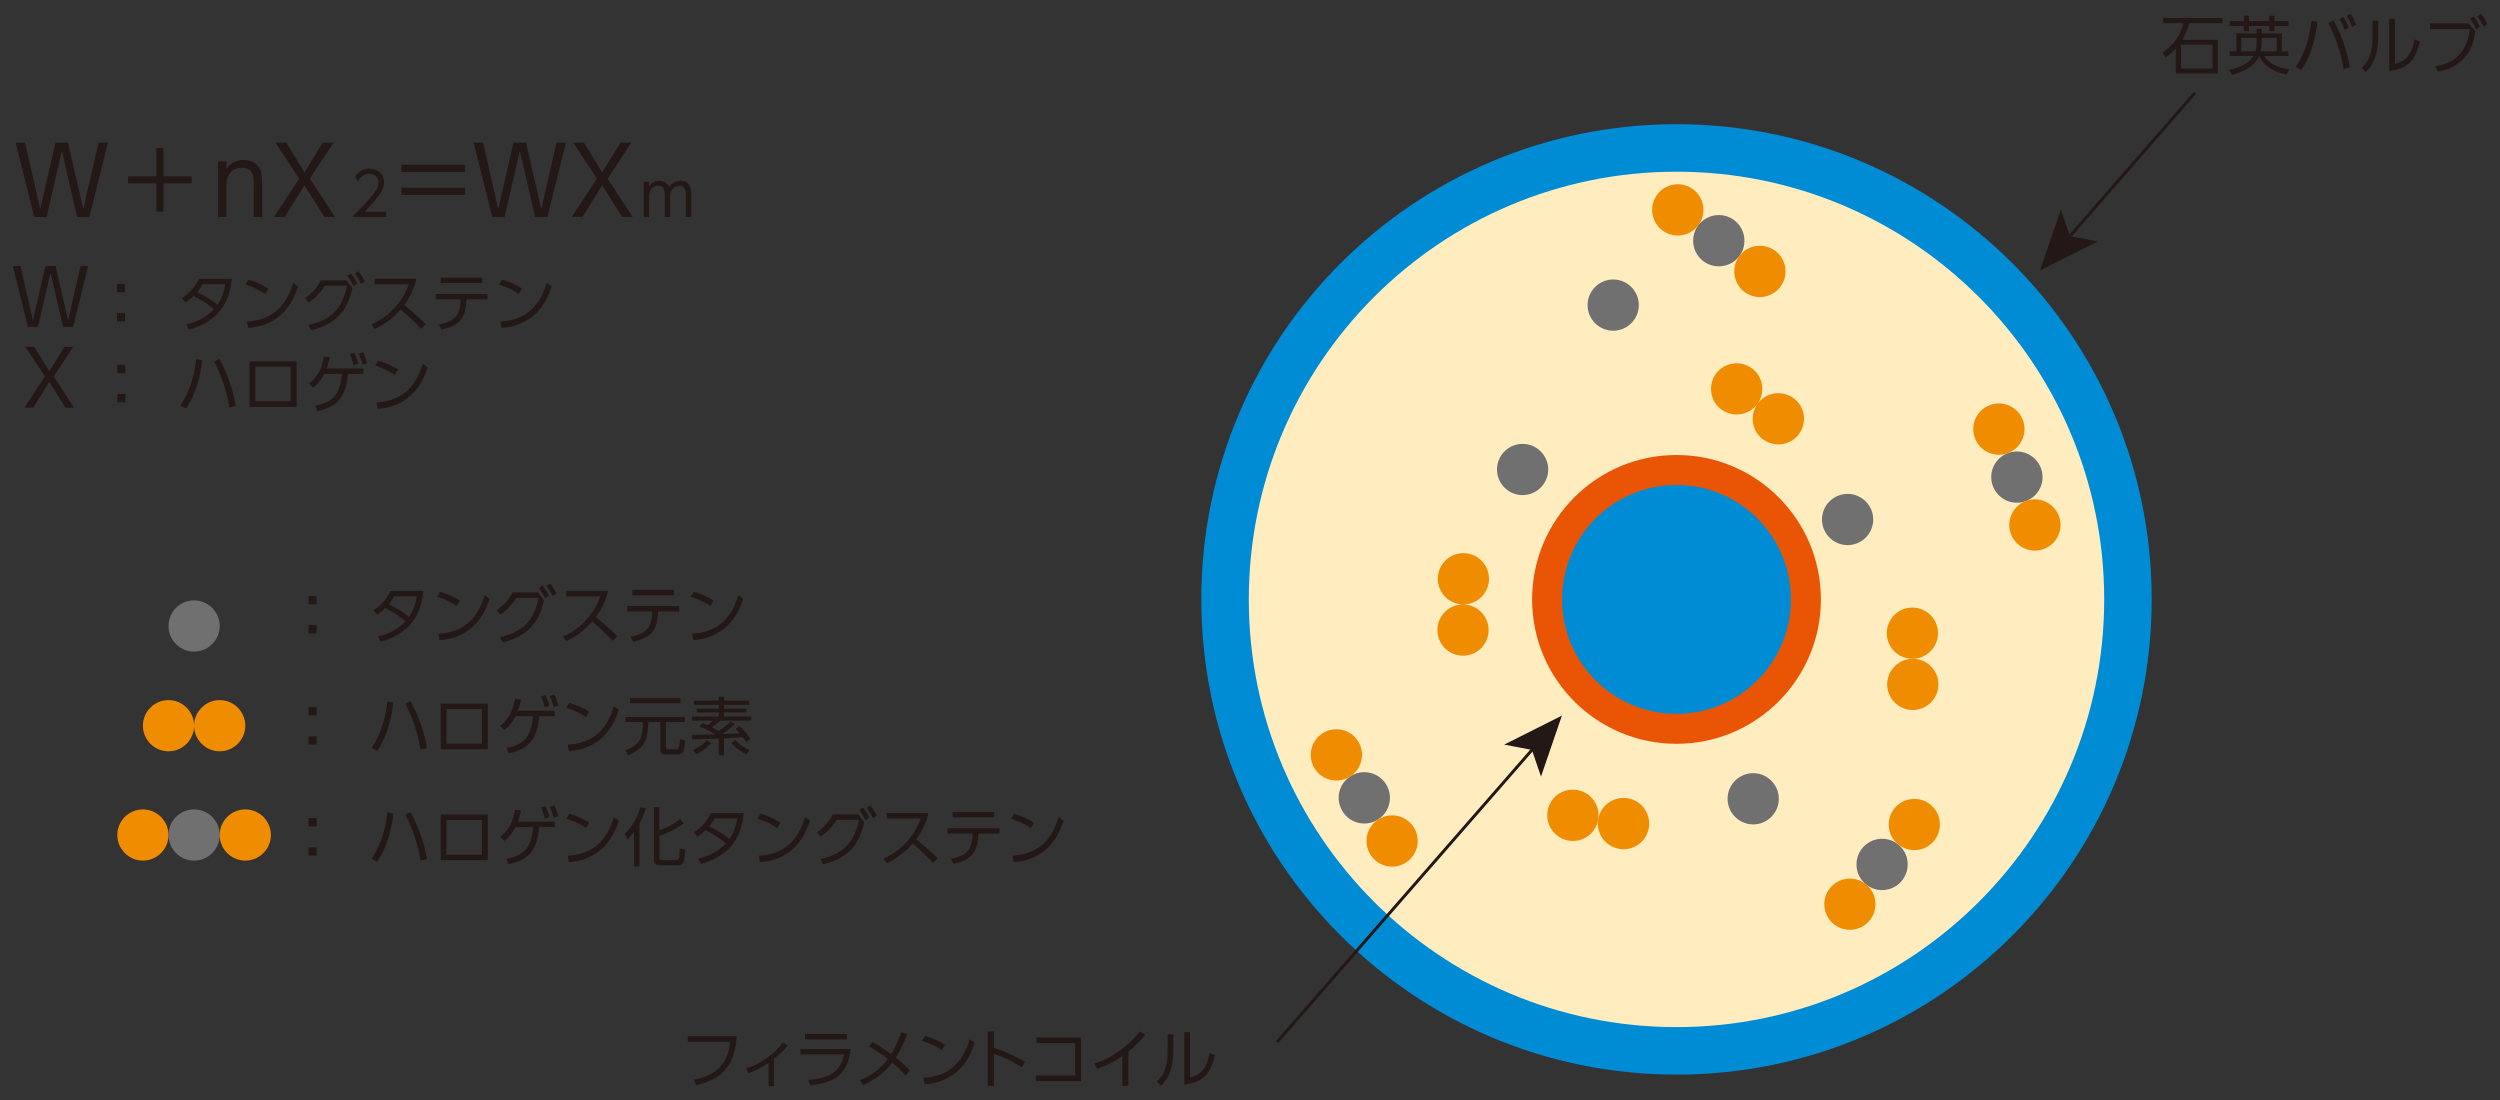 <svg xmlns="http://www.w3.org/2000/svg" id="a" viewBox="0 0 250 110"><rect x="0" y="0" width="250" height="110" fill="#333333" stroke="none"/><defs><style>.b{fill:none;stroke:#231815;stroke-width:.3px}.e{fill:#231815}.f{fill:#f08c00}.g{fill:#717071}</style></defs><path d="M167.65 107.46c26.24 0 47.52-21.27 47.52-47.52s-21.28-47.52-47.52-47.52-47.52 21.27-47.52 47.52 21.28 47.52 47.52 47.52" style="fill:#008bd5"/><path d="M167.65 102.71c23.62 0 42.77-19.15 42.77-42.77s-19.15-42.77-42.77-42.77-42.77 19.15-42.77 42.77 19.15 42.77 42.77 42.77" style="fill:#ffedc0"/><path d="M167.65 72.88c7.14 0 12.94-5.79 12.94-12.94S174.8 47 167.65 47s-12.94 5.79-12.94 12.94 5.79 12.94 12.94 12.94" style="fill:#008bd5;stroke:#e95504;stroke-miterlimit:10;stroke-width:3px"/><path d="M143.78 57.86a2.559 2.559 0 0 0 2.54 2.58c1.41.01 2.57-1.13 2.58-2.54a2.559 2.559 0 0 0-2.54-2.58 2.559 2.559 0 0 0-2.58 2.54M143.74 62.99a2.565 2.565 0 0 0 2.54 2.58c1.42.01 2.57-1.13 2.58-2.54a2.565 2.565 0 0 0-2.54-2.58 2.559 2.559 0 0 0-2.58 2.54M172.18 40.97c1.15.82 2.75.56 3.57-.59a2.55 2.55 0 0 0-.59-3.57 2.573 2.573 0 0 0-3.58.59c-.82 1.15-.56 2.75.59 3.58M176.35 43.96c1.15.82 2.75.56 3.57-.59a2.55 2.55 0 0 0-.59-3.57 2.573 2.573 0 0 0-3.58.59c-.82 1.15-.56 2.75.59 3.58M156.87 84.06c1.4.23 2.72-.71 2.95-2.11.23-1.4-.71-2.72-2.11-2.95-1.4-.23-2.72.71-2.95 2.11-.23 1.39.71 2.71 2.11 2.95" class="f"/><path d="M161.93 84.89c1.4.23 2.72-.71 2.95-2.11.23-1.4-.71-2.72-2.11-2.95s-2.72.71-2.95 2.11c-.23 1.4.71 2.71 2.11 2.94M193.84 68.42a2.559 2.559 0 0 0-2.58-2.54 2.565 2.565 0 0 0-2.54 2.58A2.559 2.559 0 0 0 191.3 71a2.565 2.565 0 0 0 2.54-2.58" class="f"/><path d="M193.8 63.3a2.559 2.559 0 0 0-2.58-2.54c-1.41 0-2.55 1.16-2.54 2.58a2.565 2.565 0 0 0 2.58 2.54 2.565 2.565 0 0 0 2.54-2.58" class="f"/><path d="M199.29 48.61c.5 1.32 1.98 2 3.3 1.5 1.33-.5 2-1.97 1.5-3.3a2.573 2.573 0 0 0-3.3-1.5c-1.33.5-2 1.97-1.5 3.3" class="g"/><path d="M201.09 53.4c.5 1.32 1.97 1.99 3.3 1.5 1.32-.5 2-1.98 1.5-3.3-.5-1.32-1.97-2-3.3-1.5-1.32.5-2 1.97-1.5 3.3M197.49 43.81c.5 1.33 1.97 2 3.3 1.5 1.32-.5 2-1.97 1.5-3.3-.5-1.33-1.97-2-3.3-1.5-1.33.5-2 1.97-1.5 3.3" class="f"/><path d="M190.2 88.05c.89-1.1.72-2.72-.38-3.6-1.1-.89-2.71-.72-3.6.38a2.57 2.57 0 0 0 .38 3.61c1.1.89 2.71.72 3.6-.38" class="g"/><path d="M193.42 84.06c.89-1.1.72-2.72-.38-3.6-1.1-.89-2.71-.72-3.6.38-.89 1.1-.72 2.72.38 3.6 1.1.89 2.72.72 3.6-.38M186.98 92.03c.89-1.1.72-2.72-.38-3.6-1.1-.89-2.71-.72-3.6.38-.89 1.1-.72 2.72.38 3.6 1.1.89 2.71.72 3.6-.38" class="f"/><path d="M134.28 81.18a2.556 2.556 0 0 0 3.54.76c1.19-.77 1.53-2.36.76-3.55a2.558 2.558 0 0 0-3.54-.76 2.556 2.556 0 0 0-.76 3.54" class="g"/><path d="M137.06 85.49a2.556 2.556 0 0 0 3.54.76c1.19-.77 1.53-2.36.76-3.54a2.556 2.556 0 0 0-3.54-.76 2.558 2.558 0 0 0-.76 3.54M131.49 76.88a2.556 2.556 0 0 0 3.54.76c1.19-.77 1.53-2.36.76-3.54a2.556 2.556 0 0 0-3.54-.76 2.556 2.556 0 0 0-.76 3.54" class="f"/><path d="M152.26 49.51c1.41 0 2.56-1.15 2.56-2.56s-1.15-2.56-2.56-2.56-2.56 1.15-2.56 2.56 1.15 2.56 2.56 2.56M161.32 33.07c1.41 0 2.56-1.15 2.56-2.56s-1.15-2.56-2.56-2.56-2.56 1.15-2.56 2.56 1.15 2.56 2.56 2.56M184.76 54.51c1.42 0 2.56-1.15 2.56-2.56s-1.15-2.56-2.56-2.56-2.56 1.15-2.56 2.56 1.15 2.56 2.56 2.56M175.32 82.44c1.41 0 2.56-1.15 2.56-2.56s-1.15-2.56-2.56-2.56-2.56 1.15-2.56 2.56 1.15 2.56 2.56 2.56M170.34 26.12c1.13.85 2.74.62 3.59-.51.85-1.13.62-2.74-.51-3.59a2.567 2.567 0 0 0-3.59.51c-.85 1.13-.62 2.74.51 3.59" class="g"/><path d="M174.45 29.19c1.13.85 2.74.62 3.59-.51.85-1.13.62-2.74-.51-3.59a2.567 2.567 0 0 0-3.59.51c-.85 1.13-.62 2.74.51 3.59M166.24 23.04c1.13.85 2.74.62 3.59-.51.85-1.13.62-2.74-.51-3.59a2.567 2.567 0 0 0-3.59.51c-.85 1.13-.62 2.74.51 3.59" class="f"/><path d="M19.41 65.16c1.41 0 2.56-1.15 2.56-2.56s-1.15-2.56-2.56-2.56-2.56 1.14-2.56 2.56 1.15 2.56 2.56 2.56" class="g"/><path d="M16.85 75.13c1.41 0 2.56-1.15 2.56-2.56s-1.15-2.56-2.56-2.56-2.56 1.15-2.56 2.56 1.15 2.56 2.56 2.56M21.97 75.13c1.41 0 2.56-1.15 2.56-2.56s-1.15-2.56-2.56-2.56-2.56 1.15-2.56 2.56 1.15 2.56 2.56 2.56" class="f"/><path d="M19.41 86.06c1.41 0 2.56-1.15 2.56-2.56s-1.15-2.56-2.56-2.56-2.56 1.15-2.56 2.56 1.15 2.56 2.56 2.56" class="g"/><path d="M24.53 86.06c1.41 0 2.56-1.15 2.56-2.56s-1.15-2.56-2.56-2.56-2.56 1.15-2.56 2.56 1.15 2.56 2.56 2.56M14.29 86.06c1.41 0 2.56-1.15 2.56-2.56s-1.15-2.56-2.56-2.56-2.56 1.15-2.56 2.56 1.15 2.56 2.56 2.56" class="f"/><path d="M6.19 15.06 4.66 21.7H3.42l-1.85-7.43h.94l1.51 6.64 1.53-6.64H6.8l1.53 6.64 1.52-6.64h.94L8.94 21.7H7.71l-1.53-6.64ZM15.63 17.63v-2.82h.71v2.82h2.82v.71h-2.82v2.83h-.71v-2.83h-2.82v-.71h2.82ZM22.64 21.7h-.85v-5.55h.85v.74c.12-.19.27-.34.44-.47.37-.28.81-.42 1.3-.42s.88.13 1.2.4c.35.29.56.71.61 1.24.02.23.03.54.03.94v3.13h-.85v-3.13c0-.45-.02-.77-.06-.96-.12-.56-.5-.84-1.14-.84-.58 0-1.01.24-1.3.72-.15.26-.23.62-.23 1.08v3.13ZM30.45 17.23l1.84-2.97h1.07l-2.37 3.61 2.51 3.82h-1.07l-1.98-3.16-1.97 3.16h-1.07l2.51-3.82-2.37-3.61h1.07l1.83 2.97ZM35.52 17.61c.37-.49.84-.74 1.43-.74.47 0 .85.16 1.14.47.21.23.31.53.31.9 0 .33-.09.64-.26.93-.28.47-.83 1.14-1.67 2.01h2.14v.51h-3.39c.69-.68 1.26-1.27 1.69-1.77.31-.37.53-.65.66-.85.18-.29.27-.56.27-.83 0-.28-.1-.5-.29-.66a.924.924 0 0 0-.6-.2c-.5 0-.9.27-1.2.82l-.23-.6ZM40.15 16.48h6.36v.71h-6.36v-.71Zm0 2.3h6.36v.71h-6.36v-.71ZM51.99 15.06l-1.53 6.64h-1.24l-1.85-7.43h.94l1.51 6.64 1.53-6.64h1.25l1.53 6.64 1.52-6.64h.94l-1.85 7.43h-1.23l-1.53-6.64ZM60.22 17.23l1.84-2.97h1.07l-2.37 3.61 2.51 3.82H62.2l-1.98-3.16-1.97 3.16h-1.07l2.51-3.82-2.37-3.61h1.07l1.83 2.97ZM67.02 21.7h-.54v-2.04c0-.32-.03-.55-.08-.69-.1-.27-.29-.4-.59-.4-.26 0-.47.1-.64.29-.17.19-.26.45-.26.78v2.07h-.54v-3.53h.54v.47c.25-.38.59-.57 1.01-.57.48 0 .82.22 1 .66.25-.44.62-.66 1.11-.66.35 0 .63.12.83.35.15.18.24.44.26.79v2.48h-.54v-2.04c0-.35-.03-.58-.08-.71-.11-.26-.31-.38-.6-.38a.81.81 0 0 0-.6.26c-.2.2-.29.5-.29.92v1.96ZM5.05 27.26 3.8 32.69H2.79l-1.51-6.08h.77l1.24 5.43 1.25-5.43h1.02l1.25 5.43 1.24-5.43h.77l-1.51 6.08H6.3l-1.25-5.43ZM11.69 28.39h.81v.83h-.81v-.83Zm0 2.92h.81v.83h-.81v-.83ZM21.39 30.92c-.59-.5-1.27-.94-2.03-1.31-.24.23-.51.45-.81.64l-.37-.44c.78-.48 1.34-1.12 1.7-1.92h3.3c-.08.71-.21 1.31-.39 1.79-.39 1.06-1.07 1.89-2.04 2.5-.55.35-1.17.61-1.85.79l-.28-.53c1.18-.28 2.1-.79 2.77-1.52Zm.35-.43c.41-.59.67-1.29.78-2.07h-2.25c-.19.32-.37.59-.55.8.86.42 1.54.85 2.03 1.27ZM24.84 27.96c.74.22 1.41.52 2 .89l-.32.54c-.56-.38-1.22-.69-1.97-.92l.29-.51Zm-.04 4.83-.11-.64c1.19-.06 2.17-.42 2.94-1.06.6-.5 1.08-1.2 1.43-2.08.07-.19.16-.43.25-.72l.5.37c-.19.55-.39 1.01-.59 1.38-.7 1.25-1.7 2.08-3.01 2.5-.44.14-.9.22-1.4.25ZM35.24 28.82c-.24 1.1-.65 1.98-1.24 2.63-.69.77-1.65 1.29-2.9 1.57l-.24-.54c1.1-.22 1.97-.65 2.59-1.28.62-.63 1.03-1.51 1.24-2.63h-2.21a5.62 5.62 0 0 1-1.61 1.68l-.37-.44c.71-.48 1.24-1.07 1.59-1.78h2.55l.59.78Zm-.51-1.24.36-.24c.23.29.44.63.64 1.02l-.38.26a5.5 5.5 0 0 0-.62-1.04Zm.76-.22.36-.24c.22.27.43.61.64 1.02l-.39.25c-.19-.39-.39-.74-.62-1.04ZM40.42 30.51c.81.65 1.53 1.28 2.16 1.91l-.48.46c-.6-.65-1.27-1.3-2.03-1.94-.79.88-1.65 1.54-2.59 1.96l-.34-.47c.91-.39 1.71-.97 2.38-1.72.49-.54.87-1.13 1.15-1.77.07-.15.13-.32.21-.51h-3.42v-.55h4.18c-.22.96-.63 1.84-1.22 2.63ZM46.64 29.94v.12c0 .32-.06.66-.14 1.02-.18.75-.64 1.28-1.38 1.59-.29.12-.62.22-.98.3l-.24-.53c.82-.14 1.38-.4 1.69-.78.29-.35.44-.88.46-1.57v-.15h-2.49v-.54h5.19v.54h-2.11Zm-2.57-2.17h4.16v.54h-4.16v-.54ZM50.2 27.96c.74.22 1.41.52 2 .89l-.32.54c-.56-.38-1.22-.69-1.97-.92l.29-.51Zm-.04 4.83-.11-.64c1.19-.06 2.17-.42 2.94-1.06.6-.5 1.08-1.2 1.43-2.08.07-.19.16-.43.25-.72l.5.37c-.19.55-.39 1.01-.59 1.38-.7 1.25-1.7 2.08-3.01 2.5-.44.14-.9.22-1.4.25ZM4.94 37.12l1.5-2.43h.87l-1.94 2.95 2.05 3.13h-.87l-1.62-2.59-1.61 2.59h-.88l2.05-3.13-1.94-2.95h.88l1.5 2.43ZM11.73 36.48h.81v.83h-.81v-.83Zm0 2.92h.81v.83h-.81v-.83ZM19.62 35.93l.6.09c-.11.95-.3 1.85-.58 2.69-.2.6-.44 1.15-.73 1.64-.08.13-.18.3-.31.51l-.56-.3c.45-.69.79-1.39 1.03-2.1.26-.78.45-1.62.54-2.52Zm2.32-.03c.81 1.5 1.36 3.06 1.63 4.69l-.63.16c-.29-1.68-.8-3.21-1.53-4.6l.53-.25ZM24.95 36.13h4.71v4.56h-4.71v-4.56Zm4.12.54h-3.54v3.47h3.54v-3.47ZM34.79 37.39c-.06.99-.3 1.79-.72 2.4-.45.66-1.22 1.09-2.31 1.31l-.24-.53c1-.19 1.68-.56 2.06-1.11.33-.48.53-1.17.61-2.07h-1.76c-.28.57-.66 1.03-1.13 1.38l-.41-.41c.42-.31.75-.69 1-1.14.23-.43.39-.95.49-1.57l.61.07c-.09.38-.19.73-.3 1.04l-.03.09h3.68v.54h-1.55Zm.19-1.97.43-.15c.16.31.3.68.41 1.1l-.46.15c-.1-.42-.23-.79-.38-1.11Zm.88-.05.43-.15c.16.31.3.68.42 1.1l-.46.15c-.1-.42-.23-.78-.39-1.1ZM37.8 36.05c.74.22 1.41.52 2 .89l-.32.54c-.56-.38-1.22-.69-1.97-.92l.29-.51Zm-.04 4.83-.11-.64c1.19-.06 2.17-.42 2.94-1.06.6-.5 1.08-1.2 1.43-2.08.07-.19.16-.43.25-.72l.5.37c-.19.55-.39 1.01-.59 1.38-.7 1.25-1.7 2.08-3.01 2.5-.44.14-.9.22-1.4.25ZM30.85 59.6h.81v.83h-.81v-.83Zm0 2.92h.81v.83h-.81v-.83ZM40.55 62.13c-.59-.5-1.27-.94-2.03-1.31-.24.23-.51.45-.81.64l-.37-.44c.78-.48 1.34-1.12 1.7-1.92h3.3c-.08.71-.21 1.31-.39 1.79-.39 1.06-1.07 1.89-2.04 2.5-.55.35-1.17.61-1.85.79l-.28-.53c1.18-.28 2.1-.79 2.77-1.52Zm.35-.43c.41-.59.67-1.29.78-2.07h-2.25c-.19.32-.37.59-.55.8.86.42 1.54.85 2.03 1.27ZM44 59.17c.74.22 1.41.52 2 .89l-.32.54c-.56-.38-1.22-.69-1.97-.92l.29-.51Zm-.04 4.84-.11-.64c1.19-.06 2.17-.42 2.94-1.06.6-.5 1.08-1.2 1.43-2.08.07-.19.16-.43.25-.72l.5.37c-.19.55-.39 1.01-.59 1.38-.7 1.25-1.7 2.08-3.01 2.5-.44.14-.9.22-1.4.25ZM54.4 60.03c-.24 1.1-.65 1.98-1.24 2.63-.69.77-1.65 1.29-2.9 1.57l-.24-.54c1.1-.22 1.97-.65 2.59-1.28.62-.63 1.03-1.51 1.24-2.63h-2.21a5.62 5.62 0 0 1-1.61 1.68l-.37-.44c.71-.48 1.24-1.07 1.59-1.78h2.55l.59.78Zm-.51-1.24.36-.24c.23.29.44.63.64 1.02l-.38.26a5.5 5.5 0 0 0-.62-1.04Zm.76-.21.36-.24c.22.27.43.61.64 1.02l-.39.25c-.19-.39-.39-.74-.62-1.04ZM59.58 61.72c.81.65 1.53 1.28 2.16 1.91l-.48.46c-.6-.65-1.27-1.3-2.03-1.94-.79.88-1.65 1.54-2.59 1.96l-.34-.47c.91-.39 1.71-.97 2.38-1.72.49-.54.87-1.13 1.15-1.77.07-.15.13-.32.21-.51h-3.42v-.55h4.18c-.22.96-.63 1.84-1.22 2.63ZM65.8 61.15v.12c0 .32-.06.66-.14 1.02-.18.75-.64 1.28-1.38 1.59-.29.12-.62.22-.98.3l-.24-.53c.82-.14 1.38-.4 1.69-.78.29-.35.44-.88.46-1.57v-.15h-2.49v-.54h5.19v.54H65.8Zm-2.57-2.16h4.16v.54h-4.16v-.54ZM69.36 59.17c.74.22 1.41.52 2 .89l-.32.54c-.56-.38-1.22-.69-1.97-.92l.29-.51Zm-.04 4.84-.11-.64c1.19-.06 2.17-.42 2.94-1.06.6-.5 1.08-1.2 1.43-2.08.07-.19.16-.43.25-.72l.5.37c-.19.55-.39 1.01-.59 1.38-.7 1.25-1.7 2.08-3.01 2.5-.44.14-.9.22-1.4.25ZM30.85 70.71h.81v.83h-.81v-.83Zm0 2.92h.81v.83h-.81v-.83ZM38.74 70.16l.6.09c-.11.95-.3 1.85-.58 2.69-.2.6-.44 1.15-.73 1.64-.08.13-.18.3-.31.51l-.56-.3c.45-.69.79-1.39 1.03-2.1.26-.78.45-1.62.54-2.52Zm2.32-.04c.81 1.5 1.36 3.06 1.63 4.69l-.63.16c-.29-1.68-.8-3.21-1.53-4.6l.53-.25ZM44.07 70.36h4.71v4.56h-4.71v-4.56Zm4.12.54h-3.54v3.47h3.54V70.9ZM53.91 71.62c-.06.99-.3 1.79-.72 2.4-.45.66-1.22 1.09-2.31 1.31l-.24-.53c1-.19 1.68-.56 2.06-1.11.33-.48.53-1.17.61-2.07h-1.76c-.28.57-.66 1.03-1.13 1.38l-.41-.41c.42-.31.75-.69 1-1.14.23-.43.39-.95.49-1.57l.61.07c-.09.38-.19.73-.3 1.04l-.03.09h3.68v.54h-1.55Zm.19-1.97.43-.15c.16.31.3.68.41 1.1l-.46.15c-.1-.42-.23-.79-.38-1.11Zm.88-.05.43-.15c.16.31.3.68.42 1.1l-.46.15c-.1-.42-.23-.78-.39-1.1ZM56.92 70.28c.74.22 1.41.52 2 .89l-.32.54c-.56-.38-1.22-.69-1.97-.92l.29-.51Zm-.04 4.83-.11-.64c1.19-.06 2.17-.42 2.94-1.06.6-.5 1.08-1.2 1.43-2.08.07-.19.16-.43.25-.72l.5.37c-.19.55-.39 1.01-.59 1.38-.7 1.25-1.7 2.08-3.01 2.5-.44.14-.9.22-1.4.25ZM62.58 71.7h5.9v.5h-1.89v2.49c0 .16.07.24.21.24h.8c.12 0 .2-.03.25-.1.06-.09.11-.38.16-.9l.52.12c-.06.66-.15 1.06-.26 1.21-.08.12-.26.18-.53.18h-1.17c-.2 0-.34-.04-.42-.12-.08-.08-.12-.21-.12-.39v-2.74h-1.2c-.02.9-.13 1.56-.35 1.99-.28.54-.83.99-1.66 1.35l-.28-.5c.62-.23 1.08-.53 1.36-.91.25-.34.38-.98.4-1.92h-1.75v-.5Zm.43-1.88h5.04v.5h-5.04v-.5ZM71.91 73.1s.14-.11.3-.23c.32-.25.6-.48.84-.71l.45.24c-.35.32-.78.66-1.27 1.01.16 0 .74-.03 1.75-.08-.1-.12-.24-.28-.41-.47l.4-.26c.43.43.79.86 1.08 1.3l-.43.29c-.1-.15-.21-.31-.34-.47-.34.02-.6.04-.77.05-.41.03-.73.05-.94.06h-.17v1.71h-.53v-1.68l-.51.02-.51.02-1.5.04h-.12l-.05-.46c1 0 1.67-.02 2.02-.03h.26l.04-.03c-.59-.35-1.11-.6-1.57-.75l.33-.36c.18.06.35.13.5.21.21-.15.38-.3.54-.45h-2.09v-.42h2.67v-.4h-2.2v-.38h2.2v-.39H69.4v-.42h2.48v-.39h.53v.39h2.54v.42h-2.54v.39h2.23v.38h-2.23v.4h2.71v.42h-3.1c-.3.27-.58.49-.82.67.3.16.54.29.7.39Zm-2.27 2.31L69.3 75a4.3 4.3 0 0 0 1.39-.96l.42.29c-.16.19-.39.39-.67.6-.29.21-.55.37-.8.48Zm5.01.03a5.07 5.07 0 0 1-1.5-1.12l.38-.31c.47.46.95.79 1.44 1l-.32.43ZM30.85 81.8h.81v.83h-.81v-.83Zm0 2.93h.81v.83h-.81v-.83ZM38.74 81.25l.6.09c-.11.95-.3 1.85-.58 2.69-.2.6-.44 1.15-.73 1.64-.08.13-.18.3-.31.51l-.56-.3c.45-.69.79-1.39 1.03-2.1.26-.78.45-1.62.54-2.52Zm2.32-.03c.81 1.5 1.36 3.06 1.63 4.69l-.63.16c-.29-1.68-.8-3.21-1.53-4.6l.53-.25ZM44.07 81.45h4.71v4.56h-4.71v-4.56Zm4.12.55h-3.54v3.47h3.54V82ZM53.91 82.71c-.06.99-.3 1.79-.72 2.4-.45.66-1.22 1.09-2.31 1.31l-.24-.53c1-.19 1.68-.56 2.06-1.11.33-.48.53-1.17.61-2.07h-1.76c-.28.57-.66 1.03-1.13 1.38l-.41-.41c.42-.31.75-.69 1-1.14.23-.43.39-.95.49-1.57l.61.07c-.09.38-.19.73-.3 1.04l-.03.09h3.68v.54h-1.55Zm.19-1.96.43-.15c.16.31.3.68.41 1.1l-.46.15c-.1-.42-.23-.79-.38-1.11Zm.88-.06.43-.15c.16.31.3.68.42 1.1l-.46.15c-.1-.42-.23-.78-.39-1.1ZM56.92 81.37c.74.22 1.41.52 2 .89l-.32.54c-.56-.38-1.22-.69-1.97-.92l.29-.51Zm-.04 4.84-.11-.64c1.19-.06 2.17-.42 2.94-1.06.6-.5 1.08-1.2 1.43-2.08.07-.19.16-.43.25-.72l.5.37c-.19.55-.39 1.01-.59 1.38-.7 1.25-1.7 2.08-3.01 2.5-.44.14-.9.22-1.4.25ZM63.95 82.31v4.33h-.54v-3.45c-.21.29-.43.54-.65.74l-.29-.56c.37-.34.7-.75.98-1.24.26-.45.45-.92.59-1.4l.53.09c-.13.45-.33.95-.61 1.5Zm1.98.72c.85-.3 1.55-.68 2.09-1.14l.36.44c-.3.24-.68.47-1.13.7-.44.22-.86.39-1.27.52l-.04.02v2.16c0 .12.02.2.05.23.03.03.11.05.22.05h1.41c.15 0 .25-.07.28-.2.04-.14.06-.46.06-.97l.55.13c0 .25-.02.51-.06.78-.03.25-.09.42-.16.54-.1.16-.28.23-.53.23H66c-.23 0-.39-.04-.48-.14-.09-.09-.13-.22-.13-.39v-5.28h.54v2.31ZM72.59 84.34c-.59-.5-1.27-.94-2.03-1.31-.24.23-.51.45-.81.64l-.37-.44c.78-.48 1.34-1.12 1.7-1.92h3.3c-.08.71-.21 1.31-.39 1.79-.39 1.06-1.07 1.89-2.04 2.5-.55.35-1.17.61-1.85.79l-.28-.53c1.18-.28 2.1-.79 2.77-1.52Zm.35-.43c.41-.59.67-1.29.78-2.07h-2.25c-.19.32-.37.59-.55.8.86.42 1.54.85 2.03 1.27ZM76.04 81.37c.74.22 1.41.52 2 .89l-.32.54c-.56-.38-1.22-.69-1.97-.92l.29-.51Zm-.05 4.84-.11-.64c1.19-.06 2.17-.42 2.94-1.06.6-.5 1.08-1.2 1.43-2.08.07-.19.16-.43.25-.72l.5.37c-.19.55-.39 1.01-.59 1.38-.7 1.25-1.7 2.08-3.01 2.5-.44.14-.9.22-1.4.25ZM86.43 82.23c-.24 1.1-.65 1.98-1.24 2.63-.69.77-1.65 1.29-2.9 1.57l-.24-.54c1.1-.22 1.97-.65 2.59-1.28.62-.63 1.03-1.51 1.24-2.63h-2.21a5.62 5.62 0 0 1-1.61 1.68l-.37-.44c.71-.48 1.24-1.07 1.59-1.78h2.55l.59.78Zm-.5-1.24.36-.24c.23.29.44.63.64 1.02l-.38.26a5.5 5.5 0 0 0-.62-1.04Zm.75-.21.36-.24c.22.27.43.61.64 1.02l-.39.25c-.19-.39-.39-.74-.62-1.04ZM91.62 83.93c.81.65 1.53 1.28 2.16 1.91l-.48.46c-.6-.65-1.27-1.3-2.03-1.94-.79.88-1.65 1.54-2.59 1.96l-.34-.47c.91-.39 1.71-.97 2.38-1.72.49-.54.87-1.13 1.15-1.77.07-.15.13-.32.21-.51h-3.42v-.55h4.18c-.22.96-.63 1.84-1.22 2.63ZM97.84 83.36v.12c0 .32-.06.66-.14 1.02-.18.75-.64 1.28-1.38 1.59-.29.12-.62.22-.98.3l-.24-.53c.82-.14 1.38-.4 1.69-.78.29-.35.44-.88.46-1.57v-.15h-2.49v-.54h5.19v.54h-2.11Zm-2.58-2.17h4.16v.54h-4.16v-.54ZM101.4 81.37c.74.22 1.41.52 2 .89l-.32.54c-.56-.38-1.22-.69-1.97-.92l.29-.51Zm-.05 4.84-.11-.64c1.19-.06 2.17-.42 2.94-1.06.6-.5 1.08-1.2 1.43-2.08.07-.19.16-.43.25-.72l.5.37c-.19.55-.39 1.01-.59 1.38-.7 1.25-1.7 2.08-3.01 2.5-.44.14-.9.22-1.4.25ZM68.77 103.61h4.9c-.05.68-.15 1.27-.29 1.77-.25.83-.69 1.51-1.33 2.05-.6.5-1.41.86-2.44 1.08l-.23-.54c1.24-.25 2.15-.72 2.73-1.39.5-.58.8-1.37.91-2.4h-4.24v-.56ZM77.39 105.9v2.72h-.53v-2.32c-.64.43-1.31.77-2.01 1.02l-.25-.48c.69-.2 1.37-.54 2.02-1 .7-.49 1.25-1.02 1.67-1.6l.47.32c-.33.42-.8.86-1.39 1.34ZM80.05 104.9h5.02c-.16 1.34-.62 2.28-1.37 2.81-.59.42-1.49.69-2.69.82l-.17-.55c1.1-.08 1.92-.31 2.46-.68.31-.21.58-.53.79-.93.15-.28.25-.59.31-.93h-4.36v-.53Zm.45-1.5h4.18v.54H80.5v-.54ZM88.78 105.9c-.6-.48-1.23-.9-1.88-1.26l.34-.44c.54.28 1.16.68 1.87 1.21.39-.62.73-1.35 1-2.19l.6.19c-.32.88-.7 1.67-1.14 2.35.47.36.94.79 1.43 1.29l-.46.48c-.41-.46-.85-.88-1.32-1.27-.3.39-.64.75-1.01 1.07-.49.43-1.12.82-1.88 1.18l-.34-.49c.35-.15.64-.29.87-.43.76-.43 1.4-.99 1.92-1.69ZM92.5 103.58c.74.22 1.41.52 2 .89l-.32.54c-.56-.38-1.22-.69-1.97-.92l.29-.51Zm-.04 4.84-.11-.64c1.19-.06 2.17-.42 2.94-1.06.6-.5 1.08-1.2 1.43-2.08.07-.19.16-.43.25-.72l.5.37c-.19.55-.39 1.01-.59 1.38-.7 1.25-1.7 2.08-3.01 2.5-.44.14-.9.22-1.4.25ZM99.39 104.78c.91.29 1.94.75 3.11 1.37l-.3.59c-.99-.61-1.93-1.06-2.81-1.37v3.22h-.62v-5.45h.62v1.63ZM103.63 103.76h4.48v4.35h-4.53v-.56h3.93v-3.24h-3.87v-.55ZM112.84 105.17v3.42h-.61v-2.97c-.76.53-1.6.96-2.52 1.27l-.28-.53c.86-.27 1.71-.7 2.53-1.28.76-.53 1.43-1.18 2.04-1.94l.54.35c-.54.63-1.11 1.19-1.71 1.67ZM117.33 103.42v1.56c0 .85-.1 1.57-.31 2.16-.16.45-.38.83-.66 1.16-.08.09-.17.18-.26.28l-.42-.43c.22-.22.39-.42.51-.6.29-.44.46-.99.54-1.65.02-.22.03-.51.03-.87v-1.6h.57Zm1.67-.18v4.52c.32-.1.55-.19.7-.27.45-.24.79-.65 1.01-1.25.09-.25.17-.57.24-.95l.54.23c-.19.88-.49 1.54-.88 1.98-.5.55-1.22.87-2.18.95v-5.23h.57Z" class="e"/><path d="m127.7 104.21 25.7-29.45" class="b"/><path d="m156.19 71.56-2.09 6.1-.91-2.67-2.77-.53 5.77-2.9z" class="e"/><path d="m219.49 9.29-12.7 14.56" class="b"/><path d="m204 27.04 2.09-6.1.9 2.67 2.77.54-5.76 2.89zM218.21 3.98h3.57v3.37h-4.2V4.84c-.29.33-.62.63-1 .89l-.32-.46c.6-.43 1.06-.88 1.39-1.35.28-.42.52-.95.7-1.6h-2.03V1.8h5.93v.52h-3.33c-.15.59-.38 1.15-.7 1.68Zm3.04.49h-3.14v2.38h3.14V4.47ZM225.66 3.33v-.45h.51v.45h2.01v1.8h.67v.47h-2.43c.45.72 1.29 1.16 2.51 1.34l-.27.53c-1.34-.27-2.26-.89-2.75-1.86-.17.36-.4.66-.67.89-.52.44-1.2.78-2.04 1l-.3-.52c.76-.14 1.39-.4 1.91-.78.21-.16.39-.36.54-.6h-2.38v-.47h.67v-1.8h2.03Zm-1.28-1.76h.52v.54h2.03v-.54h.52v.54h1.4v.49h-1.4v.51h-.52V2.6h-2.03v.51h-.52V2.6h-1.42v-.49h1.42v-.54Zm1.17 3.56c.07-.25.11-.54.11-.86v-.48h-1.53v1.34h1.42Zm.52 0h1.6V3.79h-1.5v.32c0 .44-.03.78-.1 1.02ZM231.15 2.08l.6.09c-.11.96-.3 1.85-.58 2.69-.2.6-.44 1.15-.73 1.64-.08.14-.18.31-.31.51l-.56-.3c.45-.69.79-1.39 1.03-2.1.25-.74.43-1.58.54-2.53Zm2.21-.03c.81 1.47 1.35 3.03 1.63 4.69l-.63.16c-.27-1.65-.78-3.18-1.53-4.6l.53-.25Zm.6-.15.38-.2c.2.3.38.66.53 1.08l-.41.22c-.15-.43-.32-.8-.5-1.1Zm.73-.32.38-.2c.2.3.38.66.54 1.08l-.41.22c-.14-.4-.31-.77-.51-1.1ZM237.82 2.05v1.56c0 .85-.1 1.57-.31 2.16-.16.45-.38.83-.66 1.16-.08.09-.17.18-.26.28l-.42-.43c.22-.22.39-.42.51-.6.29-.44.46-.99.54-1.65.02-.22.03-.51.03-.87v-1.6h.57Zm1.67-.18v4.52c.32-.1.55-.19.7-.26.45-.24.79-.65 1.01-1.25.09-.25.17-.56.24-.95l.54.23c-.19.88-.49 1.54-.88 1.98-.5.55-1.22.87-2.18.95V1.87h.57ZM243.01 2.34h3.84l.7.8c-.08.44-.16.81-.25 1.1-.23.75-.63 1.39-1.23 1.9-.63.54-1.39.88-2.28 1.02l-.27-.54c1.14-.17 1.99-.6 2.55-1.3.48-.59.78-1.4.91-2.42h-3.97v-.55Zm3.99-.46.36-.24c.23.28.44.62.64 1.02l-.38.27c-.17-.38-.38-.73-.62-1.04Zm.74-.26.36-.24c.22.27.43.61.64 1.03l-.39.26c-.17-.38-.37-.73-.61-1.05Z" class="e"/></svg>